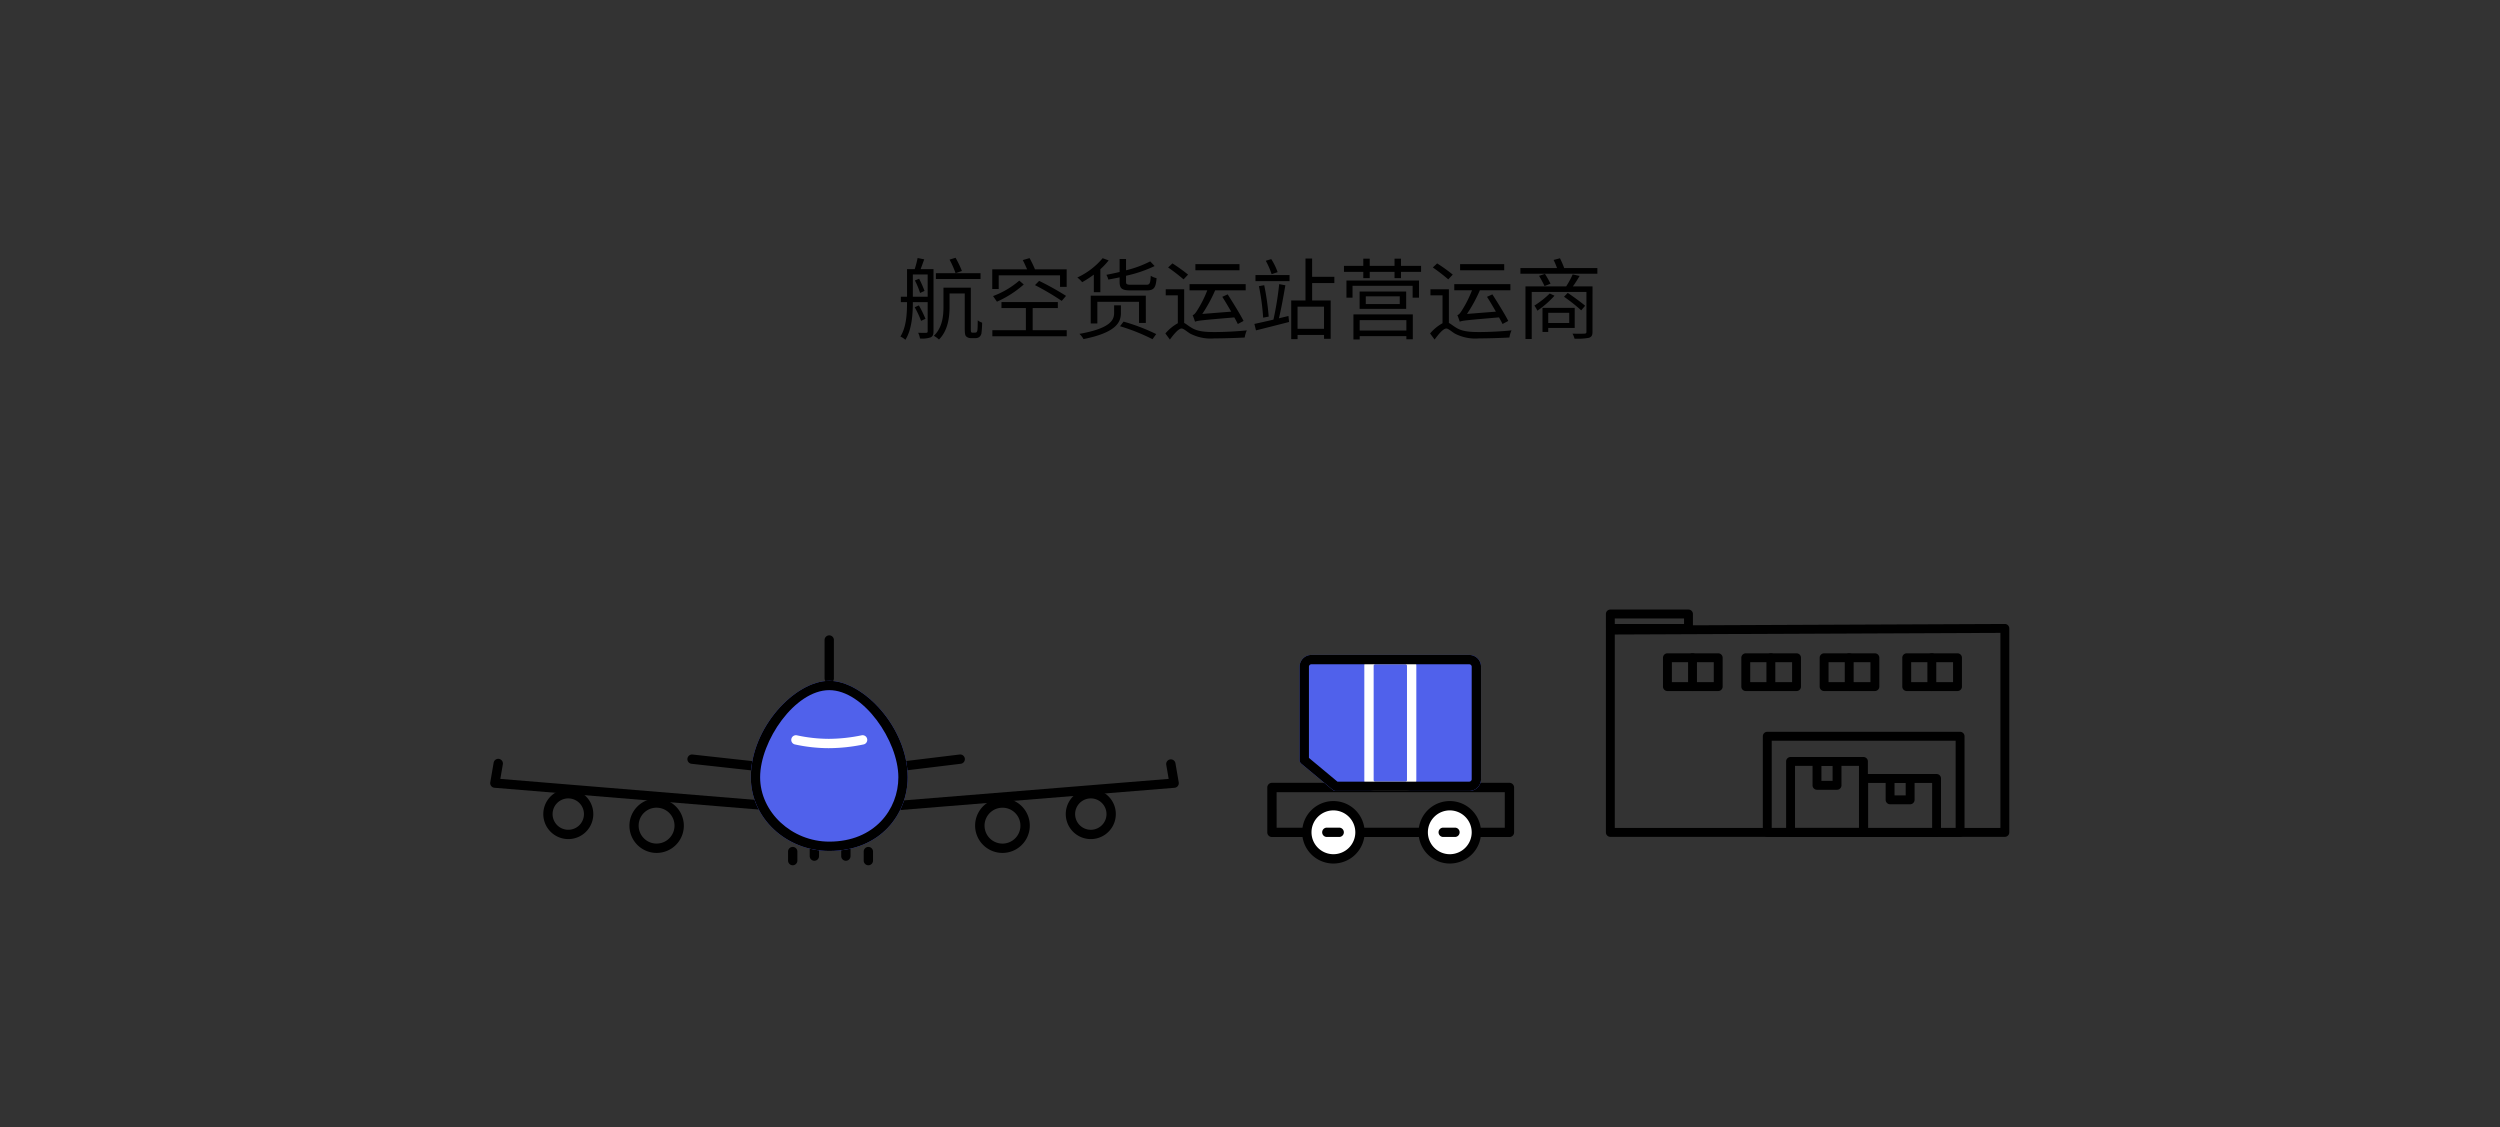<svg xmlns="http://www.w3.org/2000/svg" width="510" height="230" viewBox="0 0 510 230">
  <rect x="0" y="0" width="510" height="230" fill="#333333" stroke="none"/>
  <g id="Group_10775" data-name="Group 10775" transform="translate(-1269 -1124.19)">
    <g id="Group_10725" data-name="Group 10725">
      <rect id="Rectangle_4858" data-name="Rectangle 4858" width="510" height="230" transform="translate(1269 1124.19)" fill="none"/>
      <path id="Path_7311" data-name="Path 7311" d="M10.71-14.85a18.979,18.979,0,0,1,1.224,2.772l1.3-.45a21.294,21.294,0,0,0-1.3-2.7Zm6.318,2.772H7.92v1.188h9.108ZM3.636-10.6A16.457,16.457,0,0,1,4.7-8.046l.9-.414a19.963,19.963,0,0,0-1.1-2.484Zm-.414,3.33v-4.554H6.246v4.554Zm4.212-5.634H4.806c.234-.594.486-1.332.738-2l-1.35-.27A20.184,20.184,0,0,1,3.6-12.906H2.034v5.634H.774v1.1h1.26c0,2.232-.108,5.04-1.35,7.02a3.508,3.508,0,0,1,1.008.666c1.332-2.07,1.53-5.292,1.53-7.686H6.246V-.216c0,.216-.09.288-.306.306-.2,0-.864.018-1.638-.018a4.223,4.223,0,0,1,.378,1.17,5.335,5.335,0,0,0,2.178-.234C7.29.792,7.434.45,7.434-.216ZM5.8-2.772a22.4,22.4,0,0,0-1.35-2.736L3.6-5.13A19.654,19.654,0,0,1,4.9-2.358ZM15.426.054a.372.372,0,0,1-.288-.09c-.072-.072-.09-.342-.09-.792v-8.3H9.468v3.888C9.468-3.366,9.252-.99,7.506.7a5,5,0,0,1,1.044.756c1.836-1.836,2.16-4.572,2.16-6.66V-7.938h3.1v7.02c0,1.224.072,1.53.324,1.764a1.444,1.444,0,0,0,.972.324h.792a1.472,1.472,0,0,0,.864-.216,1.333,1.333,0,0,0,.45-.738,18.944,18.944,0,0,0,.144-2.2,2.912,2.912,0,0,1-.9-.486c0,.918-.018,1.6-.054,1.926a.914.914,0,0,1-.18.5.537.537,0,0,1-.36.09Zm5.31-11.7h12.51v2.358H34.6V-12.87H28.134a23.763,23.763,0,0,0-1.1-2.286l-1.386.4c.288.558.612,1.278.882,1.89h-7.11v4.014h1.314Zm7.4,2a52.833,52.833,0,0,1,5.454,3.222l.882-1.026a55.106,55.106,0,0,0-5.49-3.06ZM20.376-6.264a21.348,21.348,0,0,0,5.472-3.51l-.918-.792a17.282,17.282,0,0,1-5.346,3.15ZM27.666-.45V-4.968H32.8V-6.192h-11.5v1.224H26.28V-.45H19.44V.792H34.614V-.45ZM45.4-10.332c0,1.4.468,1.764,2.268,1.764H50.94c1.44,0,1.854-.522,2-2.5a3.451,3.451,0,0,1-1.188-.486c-.072,1.584-.216,1.836-.918,1.836h-3.06c-.9,0-1.062-.108-1.062-.612v-1.224a26.554,26.554,0,0,0,5.832-1.98l-.9-.954a22.16,22.16,0,0,1-4.932,1.818v-2.3H45.4v2.646c-.9.216-1.8.4-2.7.576a3.687,3.687,0,0,1,.4.972c.756-.144,1.53-.288,2.3-.45Zm5.346,8.406V-7.488H39.51v5.67h1.35V-6.246h8.5v4.32ZM40.14-8.208h1.332v-4.68a14.274,14.274,0,0,0,1.692-1.8l-1.224-.45A14.841,14.841,0,0,1,36.774-11.2a6.26,6.26,0,0,1,.99.954A21.3,21.3,0,0,0,40.14-11.79Zm5.526,2.682H44.28V-4c0,1.368-.54,3.132-7.074,4.3a4.269,4.269,0,0,1,.828,1.062C44.82.018,45.666-2.16,45.666-3.96Zm-.18,4.266A40.181,40.181,0,0,1,52.11,1.386L52.866.342A39.7,39.7,0,0,0,46.206-2.2ZM69.858-13.932h-9v1.26h9ZM70.686-2.34C70-3.69,68.562-6.012,67.446-7.758l-1.1.5c.594.918,1.224,2,1.818,3.024l-5.9.468A29.98,29.98,0,0,0,64.89-8.586h6.228v-1.26H59.67v1.26h3.618a22.926,22.926,0,0,1-2.016,4.032c-.36.576-.648.972-.972,1.026.162.378.4,1.062.486,1.35.522-.234,1.314-.306,8.01-.882.288.5.54.972.72,1.35ZM59.364-11.79a34.3,34.3,0,0,0-3.186-2.286l-.882.828a38.213,38.213,0,0,1,3.15,2.43ZM58.572-8.8H54.81V-7.56h2.466v5.688A9.2,9.2,0,0,0,54.738.216l.918,1.242C56.538.27,57.438-.792,58.05-.792c.4,0,1.008.576,1.728,1.026a9.077,9.077,0,0,0,4.95.99c1.944,0,4.986-.108,6.192-.18a5.41,5.41,0,0,1,.432-1.458c-1.854.2-4.554.342-6.588.342-1.98,0-3.492-.126-4.7-.882-.7-.414-1.1-.792-1.494-.972Zm19.062-3.492a12.415,12.415,0,0,0-1.3-2.664l-1.116.342A15.759,15.759,0,0,1,76.41-11.88ZM77.9-2.88c.468-1.89.954-4.626,1.314-6.732l-1.26-.234a65.357,65.357,0,0,1-1.17,7.236c-1.476.36-2.844.648-3.888.882l.324,1.314c1.872-.468,4.374-1.1,6.75-1.71l-.126-1.224ZM73.818-9.432a46.249,46.249,0,0,1,.864,6.426l1.134-.216A53.275,53.275,0,0,0,74.9-9.63Zm-.7-1.026h6.948V-11.7H73.116ZM87.1-.738H81.7V-5.256h5.4Zm2.106-9.324V-11.34H84.672v-3.726h-1.35v8.55H80.406V1.368h1.3V.522h5.4V1.3h1.35V-6.516h-3.78v-3.546ZM103.9-2.5V-.378H94.374V-2.5ZM93.1,1.44h1.278V.756H103.9V1.4h1.314V-3.672H93.1Zm9.45-7.218h-6.93V-7.362h6.93Zm-8.19-2.556v3.528h9.5V-8.334ZM91.674-7.092h1.242V-9.5h12.258v2.412h1.3v-3.492h-14.8Zm11.124-6.48v-1.476h-1.314v1.476H96.426v-1.476H95.112v1.476H91.17v1.224h3.942v1.278h1.314v-1.278h5.058v1.278H102.8v-1.278h4.1v-1.224Zm21.06-.36h-9v1.26h9Zm.828,11.592c-.684-1.35-2.124-3.672-3.24-5.418l-1.1.5c.594.918,1.224,2,1.818,3.024l-5.9.468a29.979,29.979,0,0,0,2.628-4.824h6.228v-1.26H113.67v1.26h3.618a22.927,22.927,0,0,1-2.016,4.032c-.36.576-.648.972-.972,1.026.162.378.4,1.062.486,1.35.522-.234,1.314-.306,8.01-.882.288.5.54.972.72,1.35Zm-11.322-9.45a34.3,34.3,0,0,0-3.186-2.286l-.882.828a38.213,38.213,0,0,1,3.15,2.43ZM112.572-8.8H108.81V-7.56h2.466v5.688A9.2,9.2,0,0,0,108.738.216l.918,1.242c.882-1.188,1.782-2.25,2.394-2.25.4,0,1.008.576,1.728,1.026a9.077,9.077,0,0,0,4.95.99c1.944,0,4.986-.108,6.192-.18a5.41,5.41,0,0,1,.432-1.458c-1.854.2-4.554.342-6.588.342-1.98,0-3.492-.126-4.7-.882-.7-.414-1.1-.792-1.494-.972Zm20.574.864a18.559,18.559,0,0,1-3.132,2.466,6.3,6.3,0,0,1,.612,1.044,19.992,19.992,0,0,0,3.492-3.06ZM137.124-4v2.088H132.84V-4ZM138.24-.918V-5h-6.57V-.09h1.17V-.918Zm2.124-4.518c-.81-.7-2.376-1.836-3.546-2.628l-.756.792a35.747,35.747,0,0,1,3.51,2.772Zm1.512-3.942h-4.014c.468-.63.936-1.4,1.386-2.142l-1.422-.306a17.333,17.333,0,0,1-1.332,2.448h-8.3V1.35h1.278V-8.262h11.16V-.126c0,.288-.108.36-.4.378s-1.332.036-2.448,0a3.612,3.612,0,0,1,.414,1.026,12.555,12.555,0,0,0,2.97-.18c.522-.2.7-.5.7-1.206Zm-10.908-2.16c.4.666.882,1.566,1.116,2.088l1.224-.486a21.732,21.732,0,0,0-1.134-2Zm5.13-1.584a18.62,18.62,0,0,0-.864-2l-1.3.342a15.244,15.244,0,0,1,.7,1.656h-7.47v1.152h15.7v-1.152Z" transform="translate(1452 1192)"/>
      <g id="Group_9996" data-name="Group 9996" transform="translate(7 39.55)">
        <g id="Group_9537" data-name="Group 9537" transform="translate(532.5 -1973.124)">
          <g id="Group_9466" data-name="Group 9466" transform="translate(843.5 3146.314)">
            <g id="Group_9505" data-name="Group 9505" transform="translate(0)">
              <path id="Path_1562" data-name="Path 1562" d="M69.709,51.392c-.026,0-.052,0-.078,0L.873,45.725a.952.952,0,0,1-.86-1.109L.7,40.634a.952.952,0,1,1,1.876.322l-.507,2.957L69.71,49.486l68.7-5.574-.494-2.869a.951.951,0,1,1,1.875-.324l.671,3.9a.952.952,0,0,1-.861,1.11L69.786,51.389c-.025,0-.051,0-.077,0" transform="translate(-14 26.431)"/>
              <path id="Path_1564" data-name="Path 1564" d="M77.191,41.731a.985.985,0,0,1-.105-.006L64.23,40.309a.952.952,0,0,1,.208-1.892l12.855,1.416a.952.952,0,0,1-.1,1.9" transform="translate(-37.176 26.954)"/>
              <path id="Path_1565" data-name="Path 1565" d="M132.237,41.731a.952.952,0,0,1-.114-1.9l11.657-1.416a.952.952,0,0,1,.23,1.89l-11.657,1.416a1.018,1.018,0,0,1-.116.007" transform="translate(-62.006 26.954)"/>
              <path id="Path_1566" data-name="Path 1566" d="M108.488,9.785a.951.951,0,0,1-.952-.952V.952a.952.952,0,0,1,1.9,0V8.833a.951.951,0,0,1-.952.952" transform="translate(-53.322 41)"/>
              <path id="Path_1567" data-name="Path 1567" d="M96.745,71.846a.951.951,0,0,1-.952-.952v-1.9a.952.952,0,0,1,1.9,0v1.9a.952.952,0,0,1-.952.952" transform="translate(-49.028 16.119)"/>
              <path id="Path_1568" data-name="Path 1568" d="M121.071,71.846a.951.951,0,0,1-.952-.952v-1.9a.952.952,0,0,1,1.9,0v1.9a.951.951,0,0,1-.952.952" transform="translate(-57.923 16.119)"/>
              <path id="Path_1569" data-name="Path 1569" d="M103.706,70.4a.951.951,0,0,1-.952-.952v-1.9a.952.952,0,1,1,1.9,0v1.9a.951.951,0,0,1-.952.952" transform="translate(-51.573 16.648)"/>
              <path id="Path_1570" data-name="Path 1570" d="M113.836,70.4a.951.951,0,0,1-.952-.952v-1.9a.952.952,0,0,1,1.9,0v1.9a.951.951,0,0,1-.952.952" transform="translate(-55.277 16.648)"/>
              <path id="Path_1571" data-name="Path 1571" d="M161.539,63.653a5.577,5.577,0,1,1,.568-.029c-.19.019-.379.029-.568.029m.013-9.224q-.183,0-.369.018a3.66,3.66,0,1,0,.369-.018" transform="translate(-71.038 21.794)"/>
              <path id="Path_1572" data-name="Path 1572" d="M190.21,59.736a5.106,5.106,0,1,1,.514-.026q-.259.026-.514.026m.005-8.3c-.107,0-.214.006-.322.016a3.2,3.2,0,1,0,.322-.016" transform="translate(-81.687 22.889)"/>
              <path id="Path_1573" data-name="Path 1573" d="M50.314,63.652q-.284,0-.568-.029a5.549,5.549,0,1,1,.568.029m-3.653-5.93h0a3.659,3.659,0,1,0,4.007-3.276,3.636,3.636,0,0,0-4.007,3.276" transform="translate(-30.359 21.794)"/>
              <path id="Path_1574" data-name="Path 1574" d="M22.175,59.736a5.022,5.022,0,0,1-.514-.026,5.1,5.1,0,1,1,.514.026m-.005-8.3a3.2,3.2,0,1,0,3.184,3.519,3.2,3.2,0,0,0-2.862-3.5c-.108-.011-.216-.016-.322-.016m-4.128,2.784h0Z" transform="translate(-20.242 22.888)"/>
              <path id="Path_1575" data-name="Path 1575" d="M277.235,123.216H228.79a.952.952,0,0,1-.952-.952V113.11a.952.952,0,0,1,.952-.952h48.446a.951.951,0,0,1,.951.952v9.155a.951.951,0,0,1-.951.952m-47.494-1.9h46.543v-7.252H229.741Z" transform="translate(-83.311 -41.012)"/>
              <path id="Path_1576" data-name="Path 1576" d="M272.848,98.78H245.605a.953.953,0,0,1-.609-.22l-6.42-5.342a.953.953,0,0,1-.343-.731V73.429a2.4,2.4,0,0,1,2.393-2.393h32.222a2.4,2.4,0,0,1,2.393,2.393V96.386a2.4,2.4,0,0,1-2.393,2.393" transform="translate(-87.112 -25.975)" fill="#5061eb"/>
              <path id="Path_1577" data-name="Path 1577" d="M267.432,98.78h-6.168a2.222,2.222,0,0,1-2.22-2.22v-23.3a2.222,2.222,0,0,1,2.22-2.22h6.168a2.223,2.223,0,0,1,2.22,2.22v23.3a2.223,2.223,0,0,1-2.22,2.22m-6.168-25.84a.321.321,0,0,0-.317.317v23.3a.321.321,0,0,0,.317.317h6.168a.321.321,0,0,0,.317-.317v-23.3a.321.321,0,0,0-.317-.317Z" transform="translate(-94.722 -25.975)" fill="#fff"/>
              <path id="Path_1578" data-name="Path 1578" d="M251.112,125.332a4.744,4.744,0,1,1-4.744-4.744,4.744,4.744,0,0,1,4.744,4.744" transform="translate(-88.352 -44.094)" fill="#fff"/>
              <path id="Path_1579" data-name="Path 1579" d="M288.541,125.332a4.744,4.744,0,1,1-4.744-4.744,4.744,4.744,0,0,1,4.744,4.744" transform="translate(-102.038 -44.094)" fill="#fff"/>
              <path id="Path_1580" data-name="Path 1580" d="M282.859,130.766a6.372,6.372,0,1,1,6.371-6.372,6.378,6.378,0,0,1-6.371,6.372m0-10.84a4.469,4.469,0,1,0,4.468,4.468,4.473,4.473,0,0,0-4.468-4.468" transform="translate(-101.1 -43.156)"/>
              <path id="Path_1581" data-name="Path 1581" d="M286.291,128.47h-2.518a.952.952,0,0,1,0-1.9h2.518a.952.952,0,0,1,0,1.9" transform="translate(-103.417 -46.28)"/>
              <path id="Path_1582" data-name="Path 1582" d="M245.431,130.766a6.372,6.372,0,1,1,6.371-6.372,6.379,6.379,0,0,1-6.371,6.372m0-10.84a4.469,4.469,0,1,0,4.468,4.468,4.474,4.474,0,0,0-4.468-4.468" transform="translate(-87.414 -43.156)"/>
              <path id="Path_1583" data-name="Path 1583" d="M248.862,128.47h-2.518a.952.952,0,0,1,0-1.9h2.518a.952.952,0,1,1,0,1.9" transform="translate(-89.73 -46.28)"/>
              <path id="Path_1585" data-name="Path 1585" d="M99.811,49.428c-8.824,0-16-6.742-16-15.03,0-10.136,9.015-19.68,16-19.68s16,9.544,16,19.68c0,7.469-5.5,15.03-16,15.03m0-32.807" transform="translate(-44.645 35.618)" fill="#5061eb"/>
              <path id="Path_1689" data-name="Path 1689" d="M99.811,49.428c-8.824,0-16-6.742-16-15.03,0-10.136,9.015-19.68,16-19.68s16,9.544,16,19.68c0,7.469-5.5,15.03-16,15.03m0-32.807c-6.995,0-14.1,10.343-14.1,17.777,0,7.115,6.457,13.127,14.1,13.127,9.257,0,14.1-6.6,14.1-13.127,0-7.434-7.105-17.777-14.1-17.777" transform="translate(-44.645 35.618)"/>
              <path id="Path_1563" data-name="Path 1563" d="M104.481,34.856a32.651,32.651,0,0,1-6.965-.771.952.952,0,0,1,.448-1.85,31.285,31.285,0,0,0,6.517.717,33.753,33.753,0,0,0,6.681-.72.952.952,0,0,1,.428,1.855,35.148,35.148,0,0,1-7.109.768" transform="translate(-49.392 29.222)" fill="#fff"/>
              <path id="Path_1801" data-name="Path 1801" d="M272.848,98.78H245.605a.953.953,0,0,1-.609-.22l-6.42-5.342a.953.953,0,0,1-.343-.731V73.429a2.4,2.4,0,0,1,2.393-2.393h32.222a2.4,2.4,0,0,1,2.393,2.393V96.386a2.4,2.4,0,0,1-2.393,2.393m-26.9-1.9h26.9a.5.5,0,0,0,.49-.49V73.429a.5.5,0,0,0-.49-.49H240.626a.5.5,0,0,0-.49.49V92.04Z" transform="translate(-87.112 -25.975)"/>
            </g>
          </g>
          <g id="Group_9468" data-name="Group 9468" transform="translate(1057.105 3182.113)">
            <g id="Group_9539" data-name="Group 9539">
              <path id="Path_1586" data-name="Path 1586" d="M81.384,48.294H.906A.906.906,0,0,1,0,47.387V6.115a.906.906,0,0,1,.9-.906l80.478-.343a.884.884,0,0,1,.644.264.9.9,0,0,1,.267.642V47.387a.906.906,0,0,1-.906.906M1.813,46.481H80.478V6.683L1.813,7.017Z" transform="translate(0 -1.925)"/>
              <path id="Path_1587" data-name="Path 1587" d="M93.213,62.7H53.879a.906.906,0,0,1-.906-.906V42.177a.907.907,0,0,1,.906-.906H93.213a.907.907,0,0,1,.906.906V61.792a.906.906,0,0,1-.906.906M54.786,60.886h37.52v-17.8H54.786Z" transform="translate(-20.96 -16.33)"/>
              <path id="Path_1588" data-name="Path 1588" d="M76.611,66.065H61.742a.906.906,0,0,1-.906-.906V50.683a.907.907,0,0,1,.906-.906H76.611a.906.906,0,0,1,.906.906V65.158a.906.906,0,0,1-.906.906M62.649,64.252H75.7V51.59H62.649Z" transform="translate(-24.072 -19.696)"/>
              <path id="Path_1589" data-name="Path 1589" d="M101.292,68.348H86.423a.906.906,0,0,1-.906-.906V56.424a.906.906,0,0,1,.906-.906h14.868a.906.906,0,0,1,.906.906V67.441a.906.906,0,0,1-.906.906M87.33,66.535h13.056v-9.2H87.33Z" transform="translate(-33.837 -21.967)"/>
              <path id="Path_1590" data-name="Path 1590" d="M74.751,56.461H70.66a.907.907,0,0,1-.906-.906V50.683a.907.907,0,0,1,.906-.906h4.09a.906.906,0,0,1,.906.906v4.871a.906.906,0,0,1-.906.906m-3.184-1.813h2.277V51.59H71.567Z" transform="translate(-27.6 -19.696)"/>
              <path id="Path_1591" data-name="Path 1591" d="M99.431,61.69H95.341a.906.906,0,0,1-.906-.906V56.424a.906.906,0,0,1,.906-.906h4.089a.906.906,0,0,1,.906.906v4.359a.906.906,0,0,1-.906.906m-3.183-1.813h2.276V57.33H96.248Z" transform="translate(-37.366 -21.967)"/>
              <path id="Path_1592" data-name="Path 1592" d="M30.533,22.469H20.175a.906.906,0,0,1-.906-.906V15.68a.906.906,0,0,1,.906-.906H30.533a.906.906,0,0,1,.906.906v5.882a.906.906,0,0,1-.906.906m-9.451-1.813h8.545V16.588H21.082Z" transform="translate(-7.624 -5.846)"/>
              <path id="Path_1593" data-name="Path 1593" d="M28.646,22.469a.906.906,0,0,1-.906-.906V15.681a.906.906,0,0,1,1.813,0v5.881a.906.906,0,0,1-.906.906" transform="translate(-10.976 -5.846)"/>
              <path id="Path_1594" data-name="Path 1594" d="M56.979,22.469H46.62a.906.906,0,0,1-.906-.906V15.68a.906.906,0,0,1,.906-.906H56.979a.906.906,0,0,1,.906.906v5.882a.906.906,0,0,1-.906.906m-9.452-1.813h8.545V16.588H47.527Z" transform="translate(-18.088 -5.846)"/>
              <path id="Path_1595" data-name="Path 1595" d="M55.092,22.469a.906.906,0,0,1-.906-.906V15.681a.906.906,0,0,1,1.813,0v5.881a.907.907,0,0,1-.906.906" transform="translate(-21.44 -5.846)"/>
              <path id="Path_1596" data-name="Path 1596" d="M83.424,22.469H73.065a.907.907,0,0,1-.906-.906V15.68a.907.907,0,0,1,.906-.906H83.424a.906.906,0,0,1,.906.906v5.882a.906.906,0,0,1-.906.906m-9.452-1.813h8.545V16.588H73.972Z" transform="translate(-28.552 -5.846)"/>
              <path id="Path_1597" data-name="Path 1597" d="M81.537,22.469a.906.906,0,0,1-.906-.906V15.681a.906.906,0,1,1,1.813,0v5.881a.906.906,0,0,1-.906.906" transform="translate(-31.904 -5.846)"/>
              <path id="Path_1598" data-name="Path 1598" d="M111.314,22.469H100.955a.906.906,0,0,1-.906-.906V15.68a.906.906,0,0,1,.906-.906h10.358a.906.906,0,0,1,.906.906v5.882a.906.906,0,0,1-.906.906m-9.452-1.813h8.545V16.588h-8.545Z" transform="translate(-39.587 -5.846)"/>
              <path id="Path_1599" data-name="Path 1599" d="M109.427,22.469a.906.906,0,0,1-.906-.906V15.681a.906.906,0,1,1,1.813,0v5.881a.907.907,0,0,1-.906.906" transform="translate(-42.94 -5.846)"/>
              <path id="Path_1600" data-name="Path 1600" d="M16.844,4.754H.906A.906.906,0,0,1,0,3.847V.906A.906.906,0,0,1,.906,0H16.844a.906.906,0,0,1,.906.906V3.847a.906.906,0,0,1-.906.906M1.813,2.941H15.938V1.813H1.813Z"/>
            </g>
          </g>
        </g>
      </g>
    </g>
  </g>
</svg>
